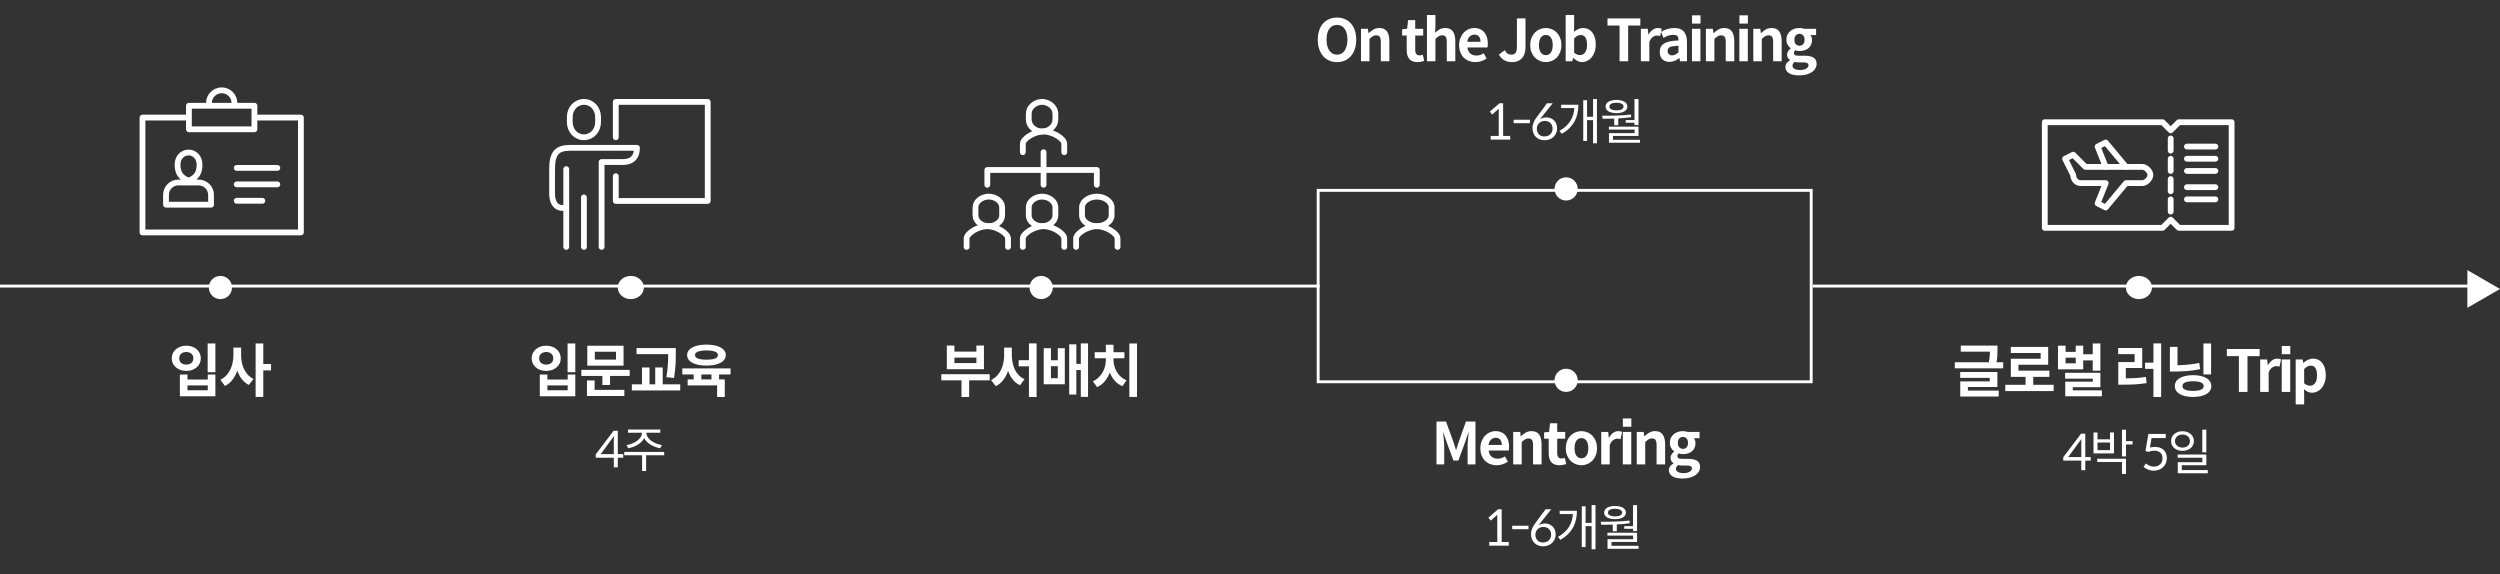 <svg width="862" height="198" viewBox="0 0 862 198" fill="none" xmlns="http://www.w3.org/2000/svg">
<rect x="0" y="0" width="862" height="198" fill="#333333" stroke="none"/>
<path d="M74.262 128.335H71.602V118.435H74.262V128.335ZM64.242 119.195C64.962 119.195 65.622 119.301 66.222 119.515C66.835 119.728 67.362 120.028 67.802 120.415C68.255 120.801 68.608 121.261 68.862 121.795C69.115 122.328 69.242 122.908 69.242 123.535C69.242 124.175 69.115 124.761 68.862 125.295C68.608 125.828 68.255 126.288 67.802 126.675C67.362 127.061 66.835 127.361 66.222 127.575C65.622 127.788 64.962 127.895 64.242 127.895C63.522 127.895 62.855 127.788 62.242 127.575C61.642 127.361 61.115 127.061 60.662 126.675C60.208 126.288 59.855 125.828 59.602 125.295C59.348 124.761 59.222 124.175 59.222 123.535C59.222 122.908 59.348 122.328 59.602 121.795C59.855 121.261 60.208 120.801 60.662 120.415C61.115 120.028 61.642 119.728 62.242 119.515C62.855 119.301 63.522 119.195 64.242 119.195ZM64.242 121.375C63.522 121.375 62.935 121.568 62.482 121.955C62.028 122.328 61.802 122.855 61.802 123.535C61.802 124.228 62.028 124.768 62.482 125.155C62.935 125.528 63.522 125.715 64.242 125.715C64.962 125.715 65.542 125.528 65.982 125.155C66.435 124.768 66.662 124.228 66.662 123.535C66.662 122.855 66.435 122.328 65.982 121.955C65.542 121.568 64.962 121.375 64.242 121.375ZM64.642 130.855H71.642V129.135H74.262V136.635H62.022V129.135H64.642V130.855ZM71.642 134.555V132.875H64.642V134.555H71.642ZM90.78 127.715V136.855H88.14V118.435H90.78V125.515H93.46V127.715H90.78ZM83.14 122.535C83.14 123.361 83.22 124.181 83.38 124.995C83.553 125.808 83.813 126.575 84.16 127.295C84.507 128.015 84.947 128.668 85.48 129.255C86.027 129.828 86.667 130.295 87.4 130.655L85.8 132.735C84.84 132.241 84.033 131.575 83.38 130.735C82.727 129.895 82.207 128.908 81.82 127.775C81.42 128.948 80.867 130.001 80.16 130.935C79.467 131.855 78.6 132.568 77.56 133.075L75.98 130.935C76.753 130.575 77.42 130.095 77.98 129.495C78.553 128.895 79.02 128.221 79.38 127.475C79.753 126.728 80.027 125.935 80.2 125.095C80.387 124.241 80.48 123.388 80.48 122.535V119.855H83.14V122.535Z" fill="white"/>
<path d="M198.363 128.335H195.703V118.435H198.363V128.335ZM188.343 119.195C189.063 119.195 189.723 119.301 190.323 119.515C190.936 119.728 191.463 120.028 191.903 120.415C192.356 120.801 192.71 121.261 192.963 121.795C193.216 122.328 193.343 122.908 193.343 123.535C193.343 124.175 193.216 124.761 192.963 125.295C192.71 125.828 192.356 126.288 191.903 126.675C191.463 127.061 190.936 127.361 190.323 127.575C189.723 127.788 189.063 127.895 188.343 127.895C187.623 127.895 186.956 127.788 186.343 127.575C185.743 127.361 185.216 127.061 184.763 126.675C184.31 126.288 183.956 125.828 183.703 125.295C183.45 124.761 183.323 124.175 183.323 123.535C183.323 122.908 183.45 122.328 183.703 121.795C183.956 121.261 184.31 120.801 184.763 120.415C185.216 120.028 185.743 119.728 186.343 119.515C186.956 119.301 187.623 119.195 188.343 119.195ZM188.343 121.375C187.623 121.375 187.036 121.568 186.583 121.955C186.13 122.328 185.903 122.855 185.903 123.535C185.903 124.228 186.13 124.768 186.583 125.155C187.036 125.528 187.623 125.715 188.343 125.715C189.063 125.715 189.643 125.528 190.083 125.155C190.536 124.768 190.763 124.228 190.763 123.535C190.763 122.855 190.536 122.328 190.083 121.955C189.643 121.568 189.063 121.375 188.343 121.375ZM188.743 130.855H195.743V129.135H198.363V136.635H186.123V129.135H188.743V130.855ZM195.743 134.555V132.875H188.743V134.555H195.743ZM202.502 126.075V119.215H215.002V126.075H202.502ZM205.102 121.275V123.995H212.402V121.275H205.102ZM217.122 129.615H210.342V132.755H207.702V129.615H200.442V127.535H217.122V129.615ZM215.282 134.435V136.535H202.382V131.195H205.022V134.435H215.282ZM229.76 130.055C229.907 129.215 230.02 128.428 230.1 127.695C230.18 126.961 230.24 126.275 230.28 125.635C230.32 124.981 230.347 124.368 230.36 123.795C230.373 123.208 230.38 122.648 230.38 122.115H219.48V120.015H233.02V121.795C233.02 122.355 233.013 122.941 233 123.555C233 124.155 232.98 124.801 232.94 125.495C232.913 126.188 232.853 126.935 232.76 127.735C232.68 128.521 232.56 129.381 232.4 130.315L229.76 130.055ZM234.54 134.635H217.86V132.515H221.36V126.695H223.96V132.515H225.92V126.695H228.5V132.515H234.54V134.635ZM243.578 126.055C242.565 126.055 241.645 125.975 240.818 125.815C240.005 125.641 239.305 125.401 238.718 125.095C238.145 124.775 237.698 124.388 237.378 123.935C237.072 123.481 236.918 122.975 236.918 122.415C236.918 121.855 237.072 121.355 237.378 120.915C237.698 120.475 238.145 120.101 238.718 119.795C239.305 119.475 240.005 119.235 240.818 119.075C241.645 118.901 242.565 118.815 243.578 118.815C244.605 118.815 245.525 118.901 246.338 119.075C247.165 119.235 247.865 119.475 248.438 119.795C249.025 120.101 249.472 120.475 249.778 120.915C250.098 121.355 250.258 121.855 250.258 122.415C250.258 122.975 250.098 123.481 249.778 123.935C249.472 124.388 249.025 124.775 248.438 125.095C247.865 125.401 247.165 125.641 246.338 125.815C245.525 125.975 244.605 126.055 243.578 126.055ZM243.578 120.835C242.325 120.835 241.352 120.968 240.658 121.235C239.978 121.501 239.638 121.895 239.638 122.415C239.638 122.975 239.978 123.381 240.658 123.635C241.352 123.888 242.325 124.015 243.578 124.015C244.872 124.015 245.852 123.888 246.518 123.635C247.198 123.381 247.538 122.975 247.538 122.415C247.538 121.895 247.198 121.501 246.518 121.235C245.852 120.968 244.872 120.835 243.578 120.835ZM247.938 130.815H249.898V136.875H247.258V132.875H237.098V130.815H239.178V129.115H235.258V127.015H251.898V129.115H247.938V130.815ZM241.818 129.115V130.815H245.318V129.115H241.818Z" fill="white"/>
<path d="M214.902 157.82H213.015V161.135H211.638V157.82H205.416V156.664L211.553 148.538H213.015V156.596H214.902V157.82ZM211.638 151.394C211.638 151.105 211.655 150.697 211.706 150.34L207.116 156.596H211.638V151.394ZM216.053 153.451C218.705 153.043 221.34 151.309 221.34 149.303V149.218H216.529V148.096H227.664V149.218H222.887V149.303C222.887 151.309 225.522 153.043 228.208 153.451L227.664 154.556C225.301 154.148 223.023 152.89 222.122 151.071C221.17 152.89 218.96 154.148 216.58 154.556L216.053 153.451ZM222.785 156.97V162.393H221.391V156.97H215.237V155.831H229.007L229.024 156.97H222.785Z" fill="white"/>
<path d="M326.463 127.295V119.135H329.083V121.235H336.663V119.135H339.263V127.295H326.463ZM329.083 123.295V125.195H336.663V123.295H329.083ZM334.163 131.135V136.875H331.523V131.135H324.563V129.035H341.243V131.135H334.163ZM357.422 136.895H354.782V126.315H351.242V124.195H354.782V118.415H357.422V136.895ZM348.882 122.515C348.882 123.381 348.968 124.235 349.142 125.075C349.315 125.915 349.575 126.701 349.922 127.435C350.282 128.155 350.735 128.801 351.282 129.375C351.842 129.948 352.502 130.401 353.262 130.735L351.702 132.835C350.688 132.341 349.842 131.668 349.162 130.815C348.495 129.961 347.968 128.968 347.582 127.835C347.182 129.048 346.635 130.108 345.942 131.015C345.248 131.921 344.382 132.635 343.342 133.155L341.702 131.035C342.488 130.675 343.162 130.195 343.722 129.595C344.295 128.981 344.768 128.301 345.142 127.555C345.515 126.795 345.788 125.988 345.962 125.135C346.135 124.268 346.222 123.395 346.222 122.515V119.855H348.882V122.515ZM375.16 136.835H372.66V127.575H371.12V136.035H368.66V118.715H371.12V125.455H372.66V118.415H375.16V136.835ZM367.14 120.055V132.495H359.88V120.055H362.36V124.215H364.72V120.055H367.14ZM362.36 126.275V130.395H364.72V126.275H362.36ZM392.038 136.855H389.398V118.435H392.038V136.855ZM383.938 124.175C383.938 124.828 384.032 125.501 384.218 126.195C384.405 126.888 384.678 127.548 385.038 128.175C385.412 128.788 385.878 129.355 386.438 129.875C386.998 130.395 387.658 130.815 388.418 131.135L387.018 133.155C385.978 132.728 385.092 132.101 384.358 131.275C383.638 130.435 383.072 129.488 382.658 128.435C382.245 129.568 381.672 130.575 380.938 131.455C380.205 132.335 379.312 133.008 378.258 133.475L376.838 131.455C377.598 131.121 378.252 130.688 378.798 130.155C379.358 129.608 379.825 129.008 380.198 128.355C380.572 127.701 380.845 127.015 381.018 126.295C381.205 125.575 381.298 124.868 381.298 124.175V123.535H377.458V121.435H381.298V118.875H383.938V121.435H387.698V123.535H383.938V124.175Z" fill="white"/>
<path d="M498.582 145.335L501.102 152.255C501.262 152.721 501.416 153.195 501.562 153.675L502.002 155.115H502.102C502.262 154.635 502.409 154.155 502.542 153.675C502.689 153.195 502.842 152.721 503.002 152.255L505.462 145.335H508.742V160.135H506.042V153.955C506.042 153.608 506.049 153.228 506.062 152.815C506.089 152.388 506.122 151.961 506.162 151.535C506.202 151.095 506.242 150.668 506.282 150.255C506.322 149.828 506.362 149.441 506.402 149.095H506.322L505.122 152.575L502.842 158.795H501.142L498.842 152.575L497.662 149.095H497.582C497.622 149.441 497.662 149.828 497.702 150.255C497.756 150.668 497.796 151.095 497.822 151.535C497.862 151.961 497.896 152.388 497.922 152.815C497.949 153.228 497.962 153.608 497.962 153.955V160.135H495.302V145.335H498.582ZM515.993 160.415C515.219 160.415 514.493 160.281 513.813 160.015C513.133 159.748 512.539 159.368 512.033 158.875C511.539 158.368 511.146 157.755 510.853 157.035C510.573 156.301 510.433 155.475 510.433 154.555C510.433 153.648 510.579 152.835 510.873 152.115C511.166 151.381 511.553 150.761 512.033 150.255C512.526 149.735 513.086 149.341 513.713 149.075C514.339 148.795 514.986 148.655 515.653 148.655C516.426 148.655 517.099 148.788 517.673 149.055C518.259 149.321 518.746 149.695 519.133 150.175C519.533 150.655 519.833 151.221 520.033 151.875C520.233 152.528 520.333 153.241 520.333 154.015C520.333 154.281 520.319 154.541 520.293 154.795C520.266 155.035 520.233 155.221 520.193 155.355H513.293C513.413 156.275 513.746 156.975 514.293 157.455C514.853 157.921 515.553 158.155 516.393 158.155C516.859 158.155 517.293 158.088 517.693 157.955C518.106 157.821 518.513 157.628 518.913 157.375L519.913 159.175C519.353 159.561 518.739 159.868 518.073 160.095C517.406 160.308 516.713 160.415 515.993 160.415ZM517.813 153.415C517.813 152.655 517.639 152.055 517.293 151.615C516.946 151.161 516.413 150.935 515.693 150.935C515.106 150.935 514.579 151.148 514.113 151.575C513.646 151.988 513.359 152.601 513.253 153.415H517.813ZM524.154 148.935L524.354 150.415H524.434C524.927 149.935 525.467 149.521 526.054 149.175C526.64 148.828 527.314 148.655 528.074 148.655C529.287 148.655 530.167 149.055 530.714 149.855C531.26 150.641 531.534 151.741 531.534 153.155V160.135H528.594V153.515C528.594 152.648 528.467 152.041 528.214 151.695C527.974 151.348 527.574 151.175 527.014 151.175C526.547 151.175 526.147 151.281 525.814 151.495C525.48 151.708 525.1 152.021 524.674 152.435V160.135H521.754V148.935H524.154ZM537.666 160.415C537 160.415 536.433 160.315 535.966 160.115C535.5 159.915 535.12 159.635 534.826 159.275C534.533 158.901 534.32 158.455 534.186 157.935C534.053 157.415 533.986 156.841 533.986 156.215V151.255H532.406V149.075L534.126 148.935L534.466 145.935H536.926V148.935H539.686V151.255H536.926V156.215C536.926 157.468 537.433 158.095 538.446 158.095C538.633 158.095 538.826 158.075 539.026 158.035C539.226 157.981 539.4 157.921 539.546 157.855L540.026 159.995C539.72 160.101 539.373 160.195 538.986 160.275C538.6 160.368 538.16 160.415 537.666 160.415ZM545.274 160.415C544.58 160.415 543.907 160.281 543.254 160.015C542.6 159.748 542.027 159.368 541.534 158.875C541.04 158.368 540.64 157.755 540.334 157.035C540.04 156.301 539.894 155.475 539.894 154.555C539.894 153.621 540.04 152.788 540.334 152.055C540.64 151.321 541.04 150.708 541.534 150.215C542.027 149.708 542.6 149.321 543.254 149.055C543.907 148.788 544.58 148.655 545.274 148.655C545.98 148.655 546.654 148.788 547.294 149.055C547.947 149.321 548.52 149.708 549.014 150.215C549.507 150.708 549.9 151.321 550.194 152.055C550.5 152.788 550.654 153.621 550.654 154.555C550.654 155.475 550.5 156.301 550.194 157.035C549.9 157.755 549.507 158.368 549.014 158.875C548.52 159.368 547.947 159.748 547.294 160.015C546.654 160.281 545.98 160.415 545.274 160.415ZM545.274 158.015C546.034 158.015 546.62 157.701 547.034 157.075C547.447 156.448 547.654 155.608 547.654 154.555C547.654 153.475 547.447 152.621 547.034 151.995C546.62 151.368 546.034 151.055 545.274 151.055C544.514 151.055 543.927 151.368 543.514 151.995C543.1 152.621 542.894 153.475 542.894 154.555C542.894 155.608 543.1 156.448 543.514 157.075C543.927 157.701 544.514 158.015 545.274 158.015ZM554.513 148.935L554.713 150.915H554.793C555.207 150.181 555.687 149.621 556.233 149.235C556.793 148.848 557.373 148.655 557.973 148.655C558.28 148.655 558.533 148.681 558.733 148.735C558.933 148.775 559.12 148.828 559.293 148.895L558.773 151.435C558.587 151.368 558.4 151.321 558.213 151.295C558.04 151.268 557.84 151.255 557.613 151.255C557.173 151.255 556.713 151.421 556.233 151.755C555.753 152.075 555.353 152.641 555.033 153.455V160.135H552.113V148.935H554.513ZM559.564 147.135V144.295H562.484V147.135H559.564ZM559.544 148.935H562.464V160.135H559.544V148.935ZM566.751 148.935L566.951 150.415H567.031C567.525 149.935 568.065 149.521 568.651 149.175C569.238 148.828 569.911 148.655 570.671 148.655C571.885 148.655 572.765 149.055 573.311 149.855C573.858 150.641 574.131 151.741 574.131 153.155V160.135H571.191V153.515C571.191 152.648 571.065 152.041 570.811 151.695C570.571 151.348 570.171 151.175 569.611 151.175C569.145 151.175 568.745 151.281 568.411 151.495C568.078 151.708 567.698 152.021 567.271 152.435V160.135H564.351V148.935H566.751ZM580.104 164.995C579.451 164.995 578.837 164.935 578.264 164.815C577.691 164.708 577.191 164.535 576.764 164.295C576.351 164.055 576.024 163.755 575.784 163.395C575.544 163.035 575.424 162.608 575.424 162.115C575.424 161.648 575.564 161.215 575.844 160.815C576.124 160.428 576.517 160.088 577.024 159.795V159.695C576.731 159.508 576.484 159.268 576.284 158.975C576.097 158.668 576.004 158.281 576.004 157.815C576.004 157.388 576.124 156.995 576.364 156.635C576.617 156.261 576.911 155.955 577.244 155.715V155.635C576.857 155.355 576.511 154.961 576.204 154.455C575.911 153.948 575.764 153.368 575.764 152.715C575.764 152.048 575.884 151.468 576.124 150.975C576.377 150.468 576.711 150.041 577.124 149.695C577.551 149.348 578.031 149.088 578.564 148.915C579.111 148.741 579.684 148.655 580.284 148.655C580.591 148.655 580.891 148.681 581.184 148.735C581.477 148.788 581.737 148.855 581.964 148.935H586.004V151.095H584.084C584.231 151.281 584.351 151.528 584.444 151.835C584.551 152.128 584.604 152.448 584.604 152.795C584.604 153.421 584.491 153.975 584.264 154.455C584.037 154.921 583.731 155.315 583.344 155.635C582.957 155.955 582.497 156.195 581.964 156.355C581.444 156.515 580.884 156.595 580.284 156.595C580.057 156.595 579.817 156.575 579.564 156.535C579.324 156.481 579.084 156.415 578.844 156.335C578.684 156.468 578.564 156.608 578.484 156.755C578.404 156.888 578.364 157.068 578.364 157.295C578.364 157.601 578.484 157.835 578.724 157.995C578.977 158.141 579.444 158.215 580.124 158.215H582.024C583.397 158.215 584.431 158.435 585.124 158.875C585.831 159.301 586.184 160.015 586.184 161.015C586.184 161.575 586.044 162.095 585.764 162.575C585.484 163.068 585.077 163.495 584.544 163.855C584.024 164.215 583.391 164.495 582.644 164.695C581.897 164.895 581.051 164.995 580.104 164.995ZM580.284 154.775C580.777 154.775 581.191 154.601 581.524 154.255C581.857 153.908 582.024 153.395 582.024 152.715C582.024 152.035 581.857 151.521 581.524 151.175C581.204 150.828 580.791 150.655 580.284 150.655C579.777 150.655 579.357 150.828 579.024 151.175C578.691 151.521 578.524 152.035 578.524 152.715C578.524 153.395 578.691 153.908 579.024 154.255C579.371 154.601 579.791 154.775 580.284 154.775ZM580.544 163.135C581.384 163.135 582.064 162.975 582.584 162.655C583.117 162.335 583.384 161.955 583.384 161.515C583.384 161.115 583.224 160.848 582.904 160.715C582.584 160.581 582.124 160.515 581.524 160.515H580.164C579.817 160.515 579.517 160.501 579.264 160.475C579.024 160.448 578.804 160.408 578.604 160.355C578.111 160.755 577.864 161.188 577.864 161.655C577.864 162.121 578.097 162.481 578.564 162.735C579.044 163.001 579.704 163.135 580.544 163.135Z" fill="white"/>
<path d="M520.224 188.135H513.492V186.877H516.263V177.663C516.263 177.595 516.269 177.532 516.28 177.476L514.019 179.499L513.186 178.496L516.535 175.606H517.776V186.877H520.224V188.135ZM527.019 181.284V182.474H521.409V181.284H527.019ZM531.111 180.315C530.963 180.519 530.839 180.689 530.737 180.825C530.646 180.961 530.572 181.063 530.516 181.131C530.822 180.927 531.15 180.768 531.502 180.655C531.853 180.541 532.238 180.485 532.658 180.485C533.168 180.485 533.649 180.57 534.103 180.74C534.556 180.898 534.953 181.142 535.293 181.471C535.633 181.788 535.899 182.179 536.092 182.644C536.296 183.108 536.398 183.641 536.398 184.242C536.398 184.82 536.29 185.358 536.075 185.857C535.871 186.355 535.576 186.792 535.191 187.166C534.817 187.54 534.363 187.834 533.831 188.05C533.298 188.254 532.714 188.356 532.08 188.356C531.445 188.356 530.867 188.254 530.346 188.05C529.836 187.846 529.399 187.557 529.037 187.183C528.674 186.809 528.391 186.361 528.187 185.84C527.994 185.307 527.898 184.718 527.898 184.072C527.898 183.516 528.017 182.927 528.255 182.304C528.504 181.669 528.901 180.995 529.445 180.281L532.913 175.606H534.868L531.111 180.315ZM532.046 187.047C532.454 187.047 532.828 186.979 533.168 186.843C533.519 186.707 533.814 186.52 534.052 186.282C534.301 186.044 534.494 185.76 534.63 185.432C534.766 185.103 534.834 184.746 534.834 184.361C534.834 183.953 534.766 183.584 534.63 183.256C534.494 182.916 534.307 182.632 534.069 182.406C533.831 182.179 533.547 182.003 533.219 181.879C532.89 181.754 532.533 181.692 532.148 181.692C531.728 181.692 531.349 181.765 531.009 181.913C530.68 182.049 530.397 182.241 530.159 182.491C529.921 182.729 529.734 183.006 529.598 183.324C529.473 183.641 529.411 183.975 529.411 184.327C529.411 185.143 529.637 185.8 530.091 186.299C530.544 186.797 531.196 187.047 532.046 187.047ZM550.129 189.393H548.786V181.42H546.712V188.628H545.403V174.552H546.712V180.281H548.786V174.144H550.129V189.393ZM543.72 176.116C543.72 177.102 543.623 178.065 543.431 179.006C543.249 179.935 542.938 180.825 542.496 181.675C542.054 182.525 541.464 183.329 540.728 184.089C540.002 184.837 539.096 185.517 538.008 186.129L537.192 185.126C538.076 184.627 538.829 184.089 539.453 183.511C540.076 182.921 540.592 182.298 541 181.641C541.408 180.972 541.719 180.275 541.935 179.55C542.15 178.813 542.286 178.048 542.343 177.255H537.77V176.116H543.72ZM563.064 174.161H564.458V183.12H563.064V182.321H560.038V181.403H563.064V174.161ZM556.859 179.006C556.304 179.006 555.794 178.955 555.329 178.853C554.865 178.751 554.468 178.603 554.139 178.411C553.811 178.207 553.556 177.969 553.374 177.697C553.193 177.413 553.102 177.096 553.102 176.745C553.102 176.382 553.193 176.059 553.374 175.776C553.556 175.492 553.811 175.254 554.139 175.062C554.468 174.869 554.865 174.722 555.329 174.62C555.794 174.506 556.304 174.45 556.859 174.45C557.426 174.45 557.936 174.506 558.389 174.62C558.854 174.722 559.251 174.869 559.579 175.062C559.908 175.254 560.163 175.492 560.344 175.776C560.526 176.059 560.616 176.382 560.616 176.745C560.616 177.096 560.526 177.413 560.344 177.697C560.163 177.969 559.908 178.207 559.579 178.411C559.251 178.603 558.854 178.751 558.389 178.853C557.936 178.955 557.426 179.006 556.859 179.006ZM556.859 175.419C556.111 175.419 555.516 175.538 555.074 175.776C554.632 176.014 554.411 176.337 554.411 176.745C554.411 177.141 554.632 177.459 555.074 177.697C555.516 177.935 556.111 178.054 556.859 178.054C557.607 178.054 558.202 177.935 558.644 177.697C559.086 177.459 559.307 177.141 559.307 176.745C559.307 176.337 559.086 176.014 558.644 175.776C558.202 175.538 557.607 175.419 556.859 175.419ZM556.077 180.893C554.672 180.927 553.346 180.944 552.099 180.944L551.929 179.89C552.666 179.89 553.442 179.89 554.258 179.89C555.086 179.878 555.924 179.861 556.774 179.839C557.624 179.805 558.48 179.765 559.341 179.72C560.203 179.663 561.041 179.589 561.857 179.499L561.942 180.417C561.194 180.519 560.446 180.604 559.698 180.672C558.962 180.728 558.219 180.779 557.471 180.825V183.171H556.077V180.893ZM564.985 189.223H554.275V185.908H563.098V184.684H554.241V183.681H564.458V186.86H555.652V188.203H564.985V189.223Z" fill="white"/>
<path d="M520.724 48.135H513.992V46.877H516.763V37.663C516.763 37.595 516.769 37.532 516.78 37.476L514.519 39.499L513.686 38.496L517.035 35.606H518.276V46.877H520.724V48.135ZM527.519 41.284V42.474H521.909V41.284H527.519ZM531.611 40.315C531.463 40.519 531.339 40.689 531.237 40.825C531.146 40.961 531.072 41.063 531.016 41.131C531.322 40.927 531.65 40.768 532.002 40.655C532.353 40.541 532.738 40.485 533.158 40.485C533.668 40.485 534.149 40.57 534.603 40.74C535.056 40.898 535.453 41.142 535.793 41.471C536.133 41.788 536.399 42.179 536.592 42.644C536.796 43.108 536.898 43.641 536.898 44.242C536.898 44.82 536.79 45.358 536.575 45.857C536.371 46.355 536.076 46.792 535.691 47.166C535.317 47.54 534.863 47.834 534.331 48.05C533.798 48.254 533.214 48.356 532.58 48.356C531.945 48.356 531.367 48.254 530.846 48.05C530.336 47.846 529.899 47.557 529.537 47.183C529.174 46.809 528.891 46.361 528.687 45.84C528.494 45.307 528.398 44.718 528.398 44.072C528.398 43.516 528.517 42.927 528.755 42.304C529.004 41.669 529.401 40.995 529.945 40.281L533.413 35.606H535.368L531.611 40.315ZM532.546 47.047C532.954 47.047 533.328 46.979 533.668 46.843C534.019 46.707 534.314 46.52 534.552 46.282C534.801 46.044 534.994 45.76 535.13 45.432C535.266 45.103 535.334 44.746 535.334 44.361C535.334 43.953 535.266 43.584 535.13 43.256C534.994 42.916 534.807 42.632 534.569 42.406C534.331 42.179 534.047 42.003 533.719 41.879C533.39 41.754 533.033 41.692 532.648 41.692C532.228 41.692 531.849 41.765 531.509 41.913C531.18 42.049 530.897 42.241 530.659 42.491C530.421 42.729 530.234 43.006 530.098 43.324C529.973 43.641 529.911 43.975 529.911 44.327C529.911 45.143 530.137 45.8 530.591 46.299C531.044 46.797 531.696 47.047 532.546 47.047ZM550.629 49.393H549.286V41.42H547.212V48.628H545.903V34.552H547.212V40.281H549.286V34.144H550.629V49.393ZM544.22 36.116C544.22 37.102 544.123 38.065 543.931 39.006C543.749 39.935 543.438 40.825 542.996 41.675C542.554 42.525 541.964 43.329 541.228 44.089C540.502 44.837 539.596 45.517 538.508 46.129L537.692 45.126C538.576 44.627 539.329 44.089 539.953 43.511C540.576 42.921 541.092 42.298 541.5 41.641C541.908 40.972 542.219 40.275 542.435 39.55C542.65 38.813 542.786 38.048 542.843 37.255H538.27V36.116H544.22ZM563.564 34.161H564.958V43.12H563.564V42.321H560.538V41.403H563.564V34.161ZM557.359 39.006C556.804 39.006 556.294 38.955 555.829 38.853C555.365 38.751 554.968 38.603 554.639 38.411C554.311 38.207 554.056 37.969 553.874 37.697C553.693 37.413 553.602 37.096 553.602 36.745C553.602 36.382 553.693 36.059 553.874 35.776C554.056 35.492 554.311 35.254 554.639 35.062C554.968 34.869 555.365 34.722 555.829 34.62C556.294 34.506 556.804 34.45 557.359 34.45C557.926 34.45 558.436 34.506 558.889 34.62C559.354 34.722 559.751 34.869 560.079 35.062C560.408 35.254 560.663 35.492 560.844 35.776C561.026 36.059 561.116 36.382 561.116 36.745C561.116 37.096 561.026 37.413 560.844 37.697C560.663 37.969 560.408 38.207 560.079 38.411C559.751 38.603 559.354 38.751 558.889 38.853C558.436 38.955 557.926 39.006 557.359 39.006ZM557.359 35.419C556.611 35.419 556.016 35.538 555.574 35.776C555.132 36.014 554.911 36.337 554.911 36.745C554.911 37.141 555.132 37.459 555.574 37.697C556.016 37.935 556.611 38.054 557.359 38.054C558.107 38.054 558.702 37.935 559.144 37.697C559.586 37.459 559.807 37.141 559.807 36.745C559.807 36.337 559.586 36.014 559.144 35.776C558.702 35.538 558.107 35.419 557.359 35.419ZM556.577 40.893C555.172 40.927 553.846 40.944 552.599 40.944L552.429 39.89C553.166 39.89 553.942 39.89 554.758 39.89C555.586 39.878 556.424 39.861 557.274 39.839C558.124 39.805 558.98 39.765 559.841 39.72C560.703 39.663 561.541 39.589 562.357 39.499L562.442 40.417C561.694 40.519 560.946 40.604 560.198 40.672C559.462 40.728 558.719 40.779 557.971 40.825V43.171H556.577V40.893ZM565.485 49.223H554.775V45.908H563.598V44.684H554.741V43.681H564.958V46.86H556.152V48.203H565.485V49.223Z" fill="white"/>
<path d="M460.997 21.415C460.024 21.415 459.13 21.241 458.317 20.895C457.504 20.535 456.804 20.021 456.217 19.355C455.63 18.675 455.177 17.861 454.857 16.915C454.537 15.955 454.377 14.875 454.377 13.675C454.377 12.475 454.537 11.401 454.857 10.455C455.177 9.508 455.63 8.708 456.217 8.055C456.804 7.401 457.504 6.908 458.317 6.575C459.13 6.228 460.024 6.055 460.997 6.055C461.984 6.055 462.877 6.228 463.677 6.575C464.49 6.921 465.19 7.421 465.777 8.075C466.364 8.715 466.817 9.508 467.137 10.455C467.457 11.401 467.617 12.475 467.617 13.675C467.617 14.875 467.457 15.955 467.137 16.915C466.817 17.861 466.364 18.675 465.777 19.355C465.19 20.021 464.49 20.535 463.677 20.895C462.877 21.241 461.984 21.415 460.997 21.415ZM460.997 18.855C461.544 18.855 462.037 18.735 462.477 18.495C462.93 18.241 463.31 17.895 463.617 17.455C463.937 17.001 464.177 16.455 464.337 15.815C464.51 15.175 464.597 14.461 464.597 13.675C464.597 12.061 464.277 10.815 463.637 9.935C463.01 9.041 462.13 8.595 460.997 8.595C459.864 8.595 458.977 9.041 458.337 9.935C457.71 10.815 457.397 12.061 457.397 13.675C457.397 14.461 457.477 15.175 457.637 15.815C457.81 16.455 458.05 17.001 458.357 17.455C458.677 17.895 459.057 18.241 459.497 18.495C459.95 18.735 460.45 18.855 460.997 18.855ZM471.668 9.935L471.868 11.415H471.948C472.441 10.935 472.981 10.521 473.567 10.175C474.154 9.828 474.828 9.655 475.588 9.655C476.801 9.655 477.681 10.055 478.228 10.855C478.774 11.641 479.048 12.741 479.048 14.155V21.135H476.108V14.515C476.108 13.648 475.981 13.041 475.728 12.695C475.488 12.348 475.088 12.175 474.528 12.175C474.061 12.175 473.661 12.281 473.328 12.495C472.994 12.708 472.614 13.021 472.188 13.435V21.135H469.268V9.935H471.668ZM488.711 21.415C488.045 21.415 487.478 21.315 487.011 21.115C486.545 20.915 486.165 20.635 485.871 20.275C485.578 19.901 485.365 19.455 485.231 18.935C485.098 18.415 485.031 17.841 485.031 17.215V12.255H483.451V10.075L485.171 9.935L485.511 6.935H487.971V9.935H490.731V12.255H487.971V17.215C487.971 18.468 488.478 19.095 489.491 19.095C489.678 19.095 489.871 19.075 490.071 19.035C490.271 18.981 490.445 18.921 490.591 18.855L491.071 20.995C490.765 21.101 490.418 21.195 490.031 21.275C489.645 21.368 489.205 21.415 488.711 21.415ZM494.93 5.175V9.195L494.81 11.295C495.263 10.868 495.77 10.488 496.33 10.155C496.903 9.821 497.57 9.655 498.33 9.655C499.543 9.655 500.423 10.055 500.97 10.855C501.516 11.641 501.79 12.741 501.79 14.155V21.135H498.85V14.515C498.85 13.648 498.723 13.041 498.47 12.695C498.23 12.348 497.83 12.175 497.27 12.175C496.803 12.175 496.403 12.281 496.07 12.495C495.736 12.708 495.356 13.021 494.93 13.435V21.135H492.01V5.175H494.93ZM508.663 21.415C507.889 21.415 507.163 21.281 506.483 21.015C505.803 20.748 505.209 20.368 504.703 19.875C504.209 19.368 503.816 18.755 503.523 18.035C503.243 17.301 503.103 16.475 503.103 15.555C503.103 14.648 503.249 13.835 503.543 13.115C503.836 12.381 504.223 11.761 504.703 11.255C505.196 10.735 505.756 10.341 506.383 10.075C507.009 9.795 507.656 9.655 508.323 9.655C509.096 9.655 509.769 9.788 510.343 10.055C510.929 10.321 511.416 10.695 511.803 11.175C512.203 11.655 512.503 12.221 512.703 12.875C512.903 13.528 513.003 14.241 513.003 15.015C513.003 15.281 512.989 15.541 512.963 15.795C512.936 16.035 512.903 16.221 512.863 16.355H505.963C506.083 17.275 506.416 17.975 506.963 18.455C507.523 18.921 508.223 19.155 509.063 19.155C509.529 19.155 509.963 19.088 510.363 18.955C510.776 18.821 511.183 18.628 511.583 18.375L512.583 20.175C512.023 20.561 511.409 20.868 510.743 21.095C510.076 21.308 509.383 21.415 508.663 21.415ZM510.483 14.415C510.483 13.655 510.309 13.055 509.963 12.615C509.616 12.161 509.083 11.935 508.363 11.935C507.776 11.935 507.249 12.148 506.783 12.575C506.316 12.988 506.029 13.601 505.923 14.415H510.483ZM521.415 21.415C520.335 21.415 519.422 21.201 518.675 20.775C517.942 20.348 517.322 19.695 516.815 18.815L518.855 17.315C519.148 17.875 519.482 18.275 519.855 18.515C520.228 18.741 520.628 18.855 521.055 18.855C521.708 18.855 522.202 18.655 522.535 18.255C522.868 17.855 523.035 17.141 523.035 16.115V6.335H525.995V16.355C525.995 17.048 525.902 17.701 525.715 18.315C525.542 18.928 525.268 19.468 524.895 19.935C524.522 20.388 524.048 20.748 523.475 21.015C522.902 21.281 522.215 21.415 521.415 21.415ZM533.002 21.415C532.309 21.415 531.636 21.281 530.982 21.015C530.329 20.748 529.756 20.368 529.262 19.875C528.769 19.368 528.369 18.755 528.062 18.035C527.769 17.301 527.622 16.475 527.622 15.555C527.622 14.621 527.769 13.788 528.062 13.055C528.369 12.321 528.769 11.708 529.262 11.215C529.756 10.708 530.329 10.321 530.982 10.055C531.636 9.788 532.309 9.655 533.002 9.655C533.709 9.655 534.382 9.788 535.022 10.055C535.676 10.321 536.249 10.708 536.742 11.215C537.236 11.708 537.629 12.321 537.922 13.055C538.229 13.788 538.382 14.621 538.382 15.555C538.382 16.475 538.229 17.301 537.922 18.035C537.629 18.755 537.236 19.368 536.742 19.875C536.249 20.368 535.676 20.748 535.022 21.015C534.382 21.281 533.709 21.415 533.002 21.415ZM533.002 19.015C533.762 19.015 534.349 18.701 534.762 18.075C535.176 17.448 535.382 16.608 535.382 15.555C535.382 14.475 535.176 13.621 534.762 12.995C534.349 12.368 533.762 12.055 533.002 12.055C532.242 12.055 531.656 12.368 531.242 12.995C530.829 13.621 530.622 14.475 530.622 15.555C530.622 16.608 530.829 17.448 531.242 18.075C531.656 18.701 532.242 19.015 533.002 19.015ZM545.462 21.415C544.955 21.415 544.442 21.288 543.922 21.035C543.415 20.781 542.928 20.421 542.462 19.955H542.402L542.142 21.135H539.842V5.175H542.762V9.195L542.702 10.995C543.142 10.595 543.628 10.275 544.162 10.035C544.695 9.781 545.242 9.655 545.802 9.655C546.495 9.655 547.115 9.795 547.662 10.075C548.208 10.341 548.668 10.721 549.042 11.215C549.428 11.708 549.722 12.308 549.922 13.015C550.122 13.708 550.222 14.481 550.222 15.335C550.222 16.295 550.088 17.155 549.822 17.915C549.555 18.661 549.202 19.295 548.762 19.815C548.322 20.335 547.815 20.735 547.242 21.015C546.668 21.281 546.075 21.415 545.462 21.415ZM544.802 18.995C545.482 18.995 546.048 18.708 546.502 18.135C546.968 17.548 547.202 16.635 547.202 15.395C547.202 14.315 547.022 13.495 546.662 12.935C546.315 12.361 545.755 12.075 544.982 12.075C544.595 12.075 544.222 12.175 543.862 12.375C543.515 12.561 543.148 12.848 542.762 13.235V18.155C543.108 18.461 543.455 18.681 543.802 18.815C544.162 18.935 544.495 18.995 544.802 18.995ZM554.264 8.795V6.335H565.584V8.795H561.384V21.135H558.424V8.795H554.264ZM568.168 9.935L568.368 11.915H568.448C568.861 11.181 569.341 10.621 569.888 10.235C570.448 9.848 571.028 9.655 571.628 9.655C571.934 9.655 572.188 9.681 572.388 9.735C572.588 9.775 572.774 9.828 572.948 9.895L572.428 12.435C572.241 12.368 572.054 12.321 571.868 12.295C571.694 12.268 571.494 12.255 571.268 12.255C570.828 12.255 570.368 12.421 569.888 12.755C569.408 13.075 569.008 13.641 568.688 14.455V21.135H565.768V9.935H568.168ZM575.613 21.335C575.12 21.335 574.667 21.261 574.253 21.115C573.84 20.955 573.487 20.735 573.193 20.455C572.913 20.161 572.693 19.815 572.533 19.415C572.373 19.015 572.293 18.575 572.293 18.095C572.227 16.721 572.7 15.708 573.713 15.055C574.74 14.388 576.413 14.021 578.733 13.955C578.787 13.488 578.7 13.015 578.473 12.535C578.233 12.188 577.687 12.015 576.833 12.015C576.313 12.015 575.767 12.108 575.193 12.295C574.633 12.481 574.1 12.741 573.593 13.075L572.713 10.975C573.327 10.601 574.033 10.288 574.833 10.035C575.647 9.781 576.493 9.655 577.373 9.655C580.24 9.655 581.673 11.301 581.673 14.595V21.135H579.273L579.053 19.995H578.993C578.513 20.408 577.987 20.735 577.413 20.975C576.853 21.215 576.253 21.335 575.613 21.335ZM576.513 19.095C576.94 19.081 577.327 18.988 577.673 18.815C578.033 18.628 578.387 18.361 578.733 18.015V15.755C578.387 15.781 578.04 15.815 577.693 15.855C577.36 15.881 577.033 15.921 576.713 15.975C576.073 16.068 575.62 16.261 575.353 16.555C575.1 16.848 574.98 17.195 574.993 17.595C575.007 18.061 575.153 18.428 575.433 18.695C575.727 18.961 576.087 19.095 576.513 19.095ZM583.41 8.135V5.295H586.33V8.135H583.41ZM583.39 9.935H586.31V21.135H583.39V9.935ZM590.597 9.935L590.797 11.415H590.877C591.371 10.935 591.911 10.521 592.497 10.175C593.084 9.828 593.757 9.655 594.517 9.655C595.731 9.655 596.611 10.055 597.157 10.855C597.704 11.641 597.977 12.741 597.977 14.155V21.135H595.037V14.515C595.037 13.648 594.911 13.041 594.657 12.695C594.417 12.348 594.017 12.175 593.457 12.175C592.991 12.175 592.591 12.281 592.257 12.495C591.924 12.708 591.544 13.021 591.117 13.435V21.135H588.197V9.935H590.597ZM599.75 8.135V5.295H602.67V8.135H599.75ZM599.73 9.935H602.65V21.135H599.73V9.935ZM606.937 9.935L607.137 11.415H607.217C607.71 10.935 608.25 10.521 608.837 10.175C609.424 9.828 610.097 9.655 610.857 9.655C612.07 9.655 612.95 10.055 613.497 10.855C614.044 11.641 614.317 12.741 614.317 14.155V21.135H611.377V14.515C611.377 13.648 611.25 13.041 610.997 12.695C610.757 12.348 610.357 12.175 609.797 12.175C609.33 12.175 608.93 12.281 608.597 12.495C608.264 12.708 607.884 13.021 607.457 13.435V21.135H604.537V9.935H606.937ZM620.29 25.995C619.636 25.995 619.023 25.935 618.45 25.815C617.876 25.708 617.376 25.535 616.95 25.295C616.536 25.055 616.21 24.755 615.97 24.395C615.73 24.035 615.61 23.608 615.61 23.115C615.61 22.648 615.75 22.215 616.03 21.815C616.31 21.428 616.703 21.088 617.21 20.795V20.695C616.916 20.508 616.67 20.268 616.47 19.975C616.283 19.668 616.19 19.281 616.19 18.815C616.19 18.388 616.31 17.995 616.55 17.635C616.803 17.261 617.096 16.955 617.43 16.715V16.635C617.043 16.355 616.696 15.961 616.39 15.455C616.096 14.948 615.95 14.368 615.95 13.715C615.95 13.048 616.07 12.468 616.31 11.975C616.563 11.468 616.896 11.041 617.31 10.695C617.736 10.348 618.216 10.088 618.75 9.915C619.296 9.741 619.87 9.655 620.47 9.655C620.776 9.655 621.076 9.681 621.37 9.735C621.663 9.788 621.923 9.855 622.15 9.935H626.19V12.095H624.27C624.416 12.281 624.536 12.528 624.63 12.835C624.736 13.128 624.79 13.448 624.79 13.795C624.79 14.421 624.676 14.975 624.45 15.455C624.223 15.921 623.916 16.315 623.53 16.635C623.143 16.955 622.683 17.195 622.15 17.355C621.63 17.515 621.07 17.595 620.47 17.595C620.243 17.595 620.003 17.575 619.75 17.535C619.51 17.481 619.27 17.415 619.03 17.335C618.87 17.468 618.75 17.608 618.67 17.755C618.59 17.888 618.55 18.068 618.55 18.295C618.55 18.601 618.67 18.835 618.91 18.995C619.163 19.141 619.63 19.215 620.31 19.215H622.21C623.583 19.215 624.616 19.435 625.31 19.875C626.016 20.301 626.37 21.015 626.37 22.015C626.37 22.575 626.23 23.095 625.95 23.575C625.67 24.068 625.263 24.495 624.73 24.855C624.21 25.215 623.576 25.495 622.83 25.695C622.083 25.895 621.236 25.995 620.29 25.995ZM620.47 15.775C620.963 15.775 621.376 15.601 621.71 15.255C622.043 14.908 622.21 14.395 622.21 13.715C622.21 13.035 622.043 12.521 621.71 12.175C621.39 11.828 620.976 11.655 620.47 11.655C619.963 11.655 619.543 11.828 619.21 12.175C618.876 12.521 618.71 13.035 618.71 13.715C618.71 14.395 618.876 14.908 619.21 15.255C619.556 15.601 619.976 15.775 620.47 15.775ZM620.73 24.135C621.57 24.135 622.25 23.975 622.77 23.655C623.303 23.335 623.57 22.955 623.57 22.515C623.57 22.115 623.41 21.848 623.09 21.715C622.77 21.581 622.31 21.515 621.71 21.515H620.35C620.003 21.515 619.703 21.501 619.45 21.475C619.21 21.448 618.99 21.408 618.79 21.355C618.296 21.755 618.05 22.188 618.05 22.655C618.05 23.121 618.283 23.481 618.75 23.735C619.23 24.001 619.89 24.135 620.73 24.135Z" fill="white"/>
<path d="M690.696 126.995H674.016V124.915H685.756C685.903 124.155 685.996 123.481 686.036 122.895C686.09 122.308 686.123 121.761 686.136 121.255H676.076V119.155H688.736V120.415C688.736 121.015 688.723 121.688 688.696 122.435C688.67 123.168 688.57 123.995 688.396 124.915H690.696V126.995ZM689.156 134.675V136.715H675.896V131.495H686.056V130.295H675.876V128.255H688.696V133.435H678.536V134.675H689.156ZM708.095 134.835H691.415V132.675H698.415V129.935H693.335V123.695H703.615V121.715H693.315V119.615H706.215V125.755H695.955V127.815H706.635V129.935H701.055V132.675H708.095V134.835ZM709.593 127.355V119.195H712.213V121.315H715.713V119.195H718.293V122.155H721.573V118.435H724.213V127.815H721.573V124.255H718.293V127.355H709.593ZM712.213 123.315V125.275H715.713V123.315H712.213ZM724.733 136.635H712.093V131.595H721.593V130.575H712.053V128.535H724.213V133.495H714.693V134.595H724.733V136.635ZM745.163 136.895H742.503V127.195H739.623V125.055H742.503V118.415H745.163V136.895ZM732.983 130.475C734.236 130.461 735.409 130.421 736.503 130.355C737.609 130.275 738.743 130.141 739.903 129.955L740.143 132.095C738.783 132.308 737.449 132.455 736.143 132.535C734.836 132.601 733.423 132.635 731.903 132.635H730.383V124.835H736.023V122.095H730.343V119.995H738.643V126.895H732.983V130.475ZM759.741 129.095V118.435H762.381V129.095H759.741ZM758.601 127.275C757.068 127.595 755.575 127.815 754.121 127.935C752.681 128.041 751.235 128.095 749.781 128.095H748.181V119.595H750.801V125.935C752.055 125.908 753.295 125.835 754.521 125.715C755.761 125.595 757.028 125.401 758.321 125.135L758.601 127.275ZM756.161 129.355C757.121 129.355 757.988 129.441 758.761 129.615C759.548 129.788 760.215 130.035 760.761 130.355C761.308 130.675 761.728 131.068 762.021 131.535C762.315 132.001 762.461 132.528 762.461 133.115C762.461 133.701 762.315 134.228 762.021 134.695C761.728 135.161 761.308 135.555 760.761 135.875C760.215 136.195 759.548 136.441 758.761 136.615C757.988 136.788 757.121 136.875 756.161 136.875C755.201 136.875 754.335 136.788 753.561 136.615C752.788 136.441 752.128 136.195 751.581 135.875C751.035 135.555 750.615 135.161 750.321 134.695C750.028 134.228 749.881 133.701 749.881 133.115C749.881 132.528 750.028 132.001 750.321 131.535C750.615 131.068 751.035 130.675 751.581 130.355C752.128 130.035 752.788 129.788 753.561 129.615C754.335 129.441 755.201 129.355 756.161 129.355ZM756.161 134.775C758.615 134.775 759.841 134.221 759.841 133.115C759.841 132.008 758.615 131.455 756.161 131.455C753.721 131.455 752.501 132.008 752.501 133.115C752.501 134.221 753.721 134.775 756.161 134.775ZM767.811 122.795V120.335H779.131V122.795H774.931V135.135H771.971V122.795H767.811ZM781.714 123.935L781.914 125.915H781.994C782.408 125.181 782.888 124.621 783.434 124.235C783.994 123.848 784.574 123.655 785.174 123.655C785.481 123.655 785.734 123.681 785.934 123.735C786.134 123.775 786.321 123.828 786.494 123.895L785.974 126.435C785.788 126.368 785.601 126.321 785.414 126.295C785.241 126.268 785.041 126.255 784.814 126.255C784.374 126.255 783.914 126.421 783.434 126.755C782.954 127.075 782.554 127.641 782.234 128.455V135.135H779.314V123.935H781.714ZM786.765 122.135V119.295H789.685V122.135H786.765ZM786.745 123.935H789.665V135.135H786.745V123.935ZM793.953 123.935L794.153 125.095H794.233C794.699 124.695 795.213 124.355 795.773 124.075C796.346 123.795 796.933 123.655 797.533 123.655C798.226 123.655 798.839 123.795 799.373 124.075C799.919 124.341 800.379 124.721 800.753 125.215C801.139 125.708 801.433 126.308 801.633 127.015C801.833 127.708 801.933 128.488 801.933 129.355C801.933 130.315 801.799 131.175 801.533 131.935C801.266 132.681 800.913 133.315 800.473 133.835C800.033 134.341 799.526 134.735 798.953 135.015C798.379 135.281 797.786 135.415 797.173 135.415C796.679 135.415 796.199 135.308 795.733 135.095C795.266 134.881 794.819 134.581 794.393 134.195L794.473 136.035V139.435H791.553V123.935H793.953ZM796.513 132.995C797.193 132.995 797.759 132.708 798.213 132.135C798.679 131.548 798.913 130.635 798.913 129.395C798.913 128.315 798.733 127.495 798.373 126.935C798.026 126.361 797.466 126.075 796.693 126.075C796.306 126.075 795.933 126.175 795.573 126.375C795.226 126.561 794.859 126.848 794.473 127.235V132.155C794.833 132.461 795.186 132.681 795.533 132.815C795.879 132.935 796.206 132.995 796.513 132.995Z" fill="white"/>
<path d="M720.893 158.82H719.006V162.135H717.629V158.82H711.407V157.664L717.544 149.538H719.006V157.596H720.893V158.82ZM717.629 152.394C717.629 152.105 717.646 151.697 717.697 151.34L713.107 157.596H717.629V152.394ZM733.043 153.261V157.358H731.649V148.161H733.043V152.105H735.304V153.261H733.043ZM721.84 156.321V149.113H723.217V151.493H727.535V149.113H728.895V156.321H721.84ZM723.217 152.581V155.199H727.535V152.581H723.217ZM733.043 158.174V163.41H731.649V159.296H723.132V158.174H733.043ZM741.298 154.315C741.876 154.162 742.471 154.094 743.083 154.094C745.718 154.094 747.129 155.726 747.129 157.902C747.129 160.554 745.14 162.288 742.607 162.288C741.111 162.288 739.853 161.676 739.088 160.945L739.921 159.806C740.669 160.435 741.655 160.894 742.675 160.894C744.392 160.894 745.633 159.823 745.633 157.987C745.633 156.355 744.579 155.403 742.794 155.403C742.131 155.403 741.485 155.556 740.754 155.811L739.751 155.522L740.771 149.623H746.738V151.051H741.859L741.298 154.315ZM759.347 155.964V148.144H760.741V155.964H759.347ZM756.457 152.088C756.457 154.077 754.774 155.454 752.513 155.454C750.252 155.454 748.586 154.077 748.586 152.088C748.586 150.065 750.252 148.688 752.513 148.688C754.774 148.688 756.457 150.065 756.457 152.088ZM749.929 152.088C749.929 153.38 751.034 154.332 752.513 154.332C754.009 154.332 755.097 153.38 755.097 152.088C755.097 150.779 754.009 149.827 752.513 149.827C751.034 149.827 749.929 150.779 749.929 152.088ZM761.251 163.189H750.898V159.364H759.364V157.817H750.864V156.712H760.741V160.401H752.275V162.084H761.251V163.189Z" fill="white"/>
<line x1="4.37114e-08" y1="98.635" x2="455" y2="98.635" stroke="white"/>
<line x1="625" y1="98.635" x2="851" y2="98.635" stroke="white"/>
<rect x="454.5" y="65.635" width="170" height="66" stroke="white"/>
<circle cx="4" cy="4" r="4" transform="matrix(1 0 0 -1 72 103.135)" fill="white"/>
<ellipse cx="4.5" cy="4" rx="4.5" ry="4" transform="matrix(1 0 0 -1 213 103.135)" fill="white"/>
<circle cx="4" cy="4" r="4" transform="matrix(1 0 0 -1 355 103.135)" fill="white"/>
<ellipse cx="4.5" cy="4" rx="4.5" ry="4" transform="matrix(1 0 0 -1 733 103.135)" fill="white"/>
<circle cx="4" cy="4" r="4" transform="matrix(1 0 0 -1 536 69.135)" fill="white"/>
<circle cx="4" cy="4" r="4" transform="matrix(1 0 0 -1 536 135.135)" fill="white"/>
<path d="M862 99.635L850.75 106.13L850.75 93.14L862 99.635Z" fill="white"/>
<path d="M72.04 35.534C72.04 33.109 74.015 31.135 76.439 31.135C78.863 31.135 80.838 33.109 80.838 35.534" stroke="white" stroke-width="2" stroke-linecap="round" stroke-linejoin="round"/>
<path d="M88.722 40.543H103.75V80.135H49.131V40.543H64.142" stroke="white" stroke-width="2" stroke-linecap="round" stroke-linejoin="round"/>
<path d="M81.626 57.898H95.626M81.626 63.566H95.626M81.626 69.233H90.456M65.137 44.573H87.727V36.465H65.137V44.557V44.573ZM65.009 62.281C62.039 61.206 61.22 59.199 61.22 56.742C61.22 54.286 62.922 52.584 65.009 52.584C67.096 52.584 68.798 54.286 68.798 56.742C68.798 59.199 68.027 61.286 65.009 62.281ZM61.525 62.923H68.509C70.853 62.923 72.763 64.85 72.763 67.178V70.582H57.238V67.178C57.238 64.834 59.149 62.923 61.493 62.923H61.525Z" stroke="white" stroke-width="2" stroke-linecap="round" stroke-linejoin="round"/>
<path d="M212.324 47.326V35.135H244.021V69.286H212.324V60.752" stroke="white" stroke-width="2" stroke-linecap="round" stroke-linejoin="round"/>
<path d="M201.337 47.326C204.135 47.326 206.214 44.981 206.214 42.106V40.355C206.214 37.464 204.135 35.135 201.337 35.135C198.54 35.135 196.461 37.479 196.461 40.355V42.106C196.461 44.997 198.54 47.326 201.337 47.326Z" stroke="white" stroke-width="2" stroke-linecap="round" stroke-linejoin="round"/>
<path d="M207.433 85.134V55.859H214.748C218.421 55.859 219.624 53.686 219.624 50.982H196.461C192.085 50.982 190.365 52.827 190.365 58.297V66.831C190.365 69.441 191.412 71.708 194.023 71.708H195.242" stroke="white" stroke-width="2" stroke-linecap="round" stroke-linejoin="round"/>
<path d="M201.337 68.066V85.134" stroke="white" stroke-width="2" stroke-linecap="round" stroke-linejoin="round"/>
<path d="M195.242 58.312V85.133" stroke="white" stroke-width="2" stroke-linecap="round" stroke-linejoin="round"/>
<path d="M347.572 85.135V82.22C347.572 80.495 343.649 77.992 340.429 77.992C337.209 77.992 333.286 80.51 333.286 82.22V85.135" stroke="white" stroke-width="2" stroke-linecap="round" stroke-linejoin="round"/>
<path d="M340.939 67.789C338.569 67.789 336.347 69.429 336.347 71.461V74.321C336.347 76.353 338.569 77.993 340.939 77.993C343.308 77.993 345.53 76.353 345.53 74.321V71.461C345.53 69.429 343.308 67.789 340.939 67.789Z" stroke="white" stroke-width="2" stroke-linecap="round" stroke-linejoin="round"/>
<path d="M366.96 85.135V82.22C366.96 80.495 363.037 77.992 359.817 77.992C356.596 77.992 352.674 80.51 352.674 82.22V85.135" stroke="white" stroke-width="2" stroke-linecap="round" stroke-linejoin="round"/>
<path d="M359.307 67.789C356.937 67.789 354.715 69.429 354.715 71.461V74.321C354.715 76.353 356.937 77.993 359.307 77.993C361.676 77.993 363.899 76.353 363.899 74.321V71.461C363.899 69.429 361.676 67.789 359.307 67.789Z" stroke="white" stroke-width="2" stroke-linecap="round" stroke-linejoin="round"/>
<path d="M366.96 52.483V49.568C366.96 47.843 363.037 45.34 359.817 45.34C356.596 45.34 352.674 47.858 352.674 49.568V52.483" stroke="white" stroke-width="2" stroke-linecap="round" stroke-linejoin="round"/>
<path d="M359.307 35.135C356.937 35.135 354.715 36.966 354.715 39.219V41.254C354.715 43.507 356.937 45.339 359.307 45.339C361.676 45.339 363.899 43.507 363.899 41.254V39.219C363.899 36.966 361.676 35.135 359.307 35.135Z" stroke="white" stroke-width="2" stroke-linecap="round" stroke-linejoin="round"/>
<path d="M385.327 85.135V82.22C385.327 80.495 381.404 77.992 378.184 77.992C374.963 77.992 371.041 80.51 371.041 82.22V85.135" stroke="white" stroke-width="2" stroke-linecap="round" stroke-linejoin="round"/>
<path d="M378.184 67.789C375.551 67.789 373.082 69.429 373.082 71.461V74.321C373.082 76.353 375.551 77.993 378.184 77.993C380.817 77.993 383.286 76.353 383.286 74.321V71.461C383.286 69.429 380.817 67.789 378.184 67.789Z" stroke="white" stroke-width="2" stroke-linecap="round" stroke-linejoin="round"/>
<path d="M359.817 52.48V63.705" stroke="white" stroke-width="2" stroke-linecap="round" stroke-linejoin="round"/>
<path d="M378.184 63.708V58.605H340.429V63.708" stroke="white" stroke-width="2" stroke-linecap="round" stroke-linejoin="round"/>
<path d="M769.462 78.548H751.256L748.455 75.747L745.654 78.548H705.039V42.135H745.654L748.455 44.936L751.256 42.135H769.462V78.548Z" stroke="white" stroke-width="2" stroke-linecap="round" stroke-linejoin="round"/>
<path d="M738.651 57.54H733.049L726.047 49.137L723.246 50.537L726.047 57.54H719.044L714.843 53.338L712.042 54.739L714.843 60.341C714.843 60.341 714.843 63.142 717.644 63.142H726.047L723.246 70.144L726.047 71.545L733.049 63.142H738.651C739.968 63.142 741.452 61.601 741.452 60.341C741.452 59.08 739.968 57.54 738.651 57.54Z" stroke="white" stroke-width="2" stroke-linecap="round" stroke-linejoin="round"/>
<path d="M726.046 57.539H733.048" stroke="white" stroke-width="2" stroke-linecap="round" stroke-linejoin="round"/>
<path d="M748.455 47.738V51.94" stroke="white" stroke-width="2" stroke-linecap="round" stroke-linejoin="round"/>
<path d="M748.455 54.738V58.94" stroke="white" stroke-width="2" stroke-linecap="round" stroke-linejoin="round"/>
<path d="M748.455 61.742V65.944" stroke="white" stroke-width="2" stroke-linecap="round" stroke-linejoin="round"/>
<path d="M748.455 68.744V72.946" stroke="white" stroke-width="2" stroke-linecap="round" stroke-linejoin="round"/>
<path d="M763.859 58.941H754.056" stroke="white" stroke-width="2" stroke-linecap="round" stroke-linejoin="round"/>
<path d="M763.859 64.543H754.056" stroke="white" stroke-width="2" stroke-linecap="round" stroke-linejoin="round"/>
<path d="M763.859 68.744H754.056" stroke="white" stroke-width="2" stroke-linecap="round" stroke-linejoin="round"/>
<path d="M763.859 54.738H754.056" stroke="white" stroke-width="2" stroke-linecap="round" stroke-linejoin="round"/>
<path d="M763.859 50.537H754.056" stroke="white" stroke-width="2" stroke-linecap="round" stroke-linejoin="round"/>
</svg>
